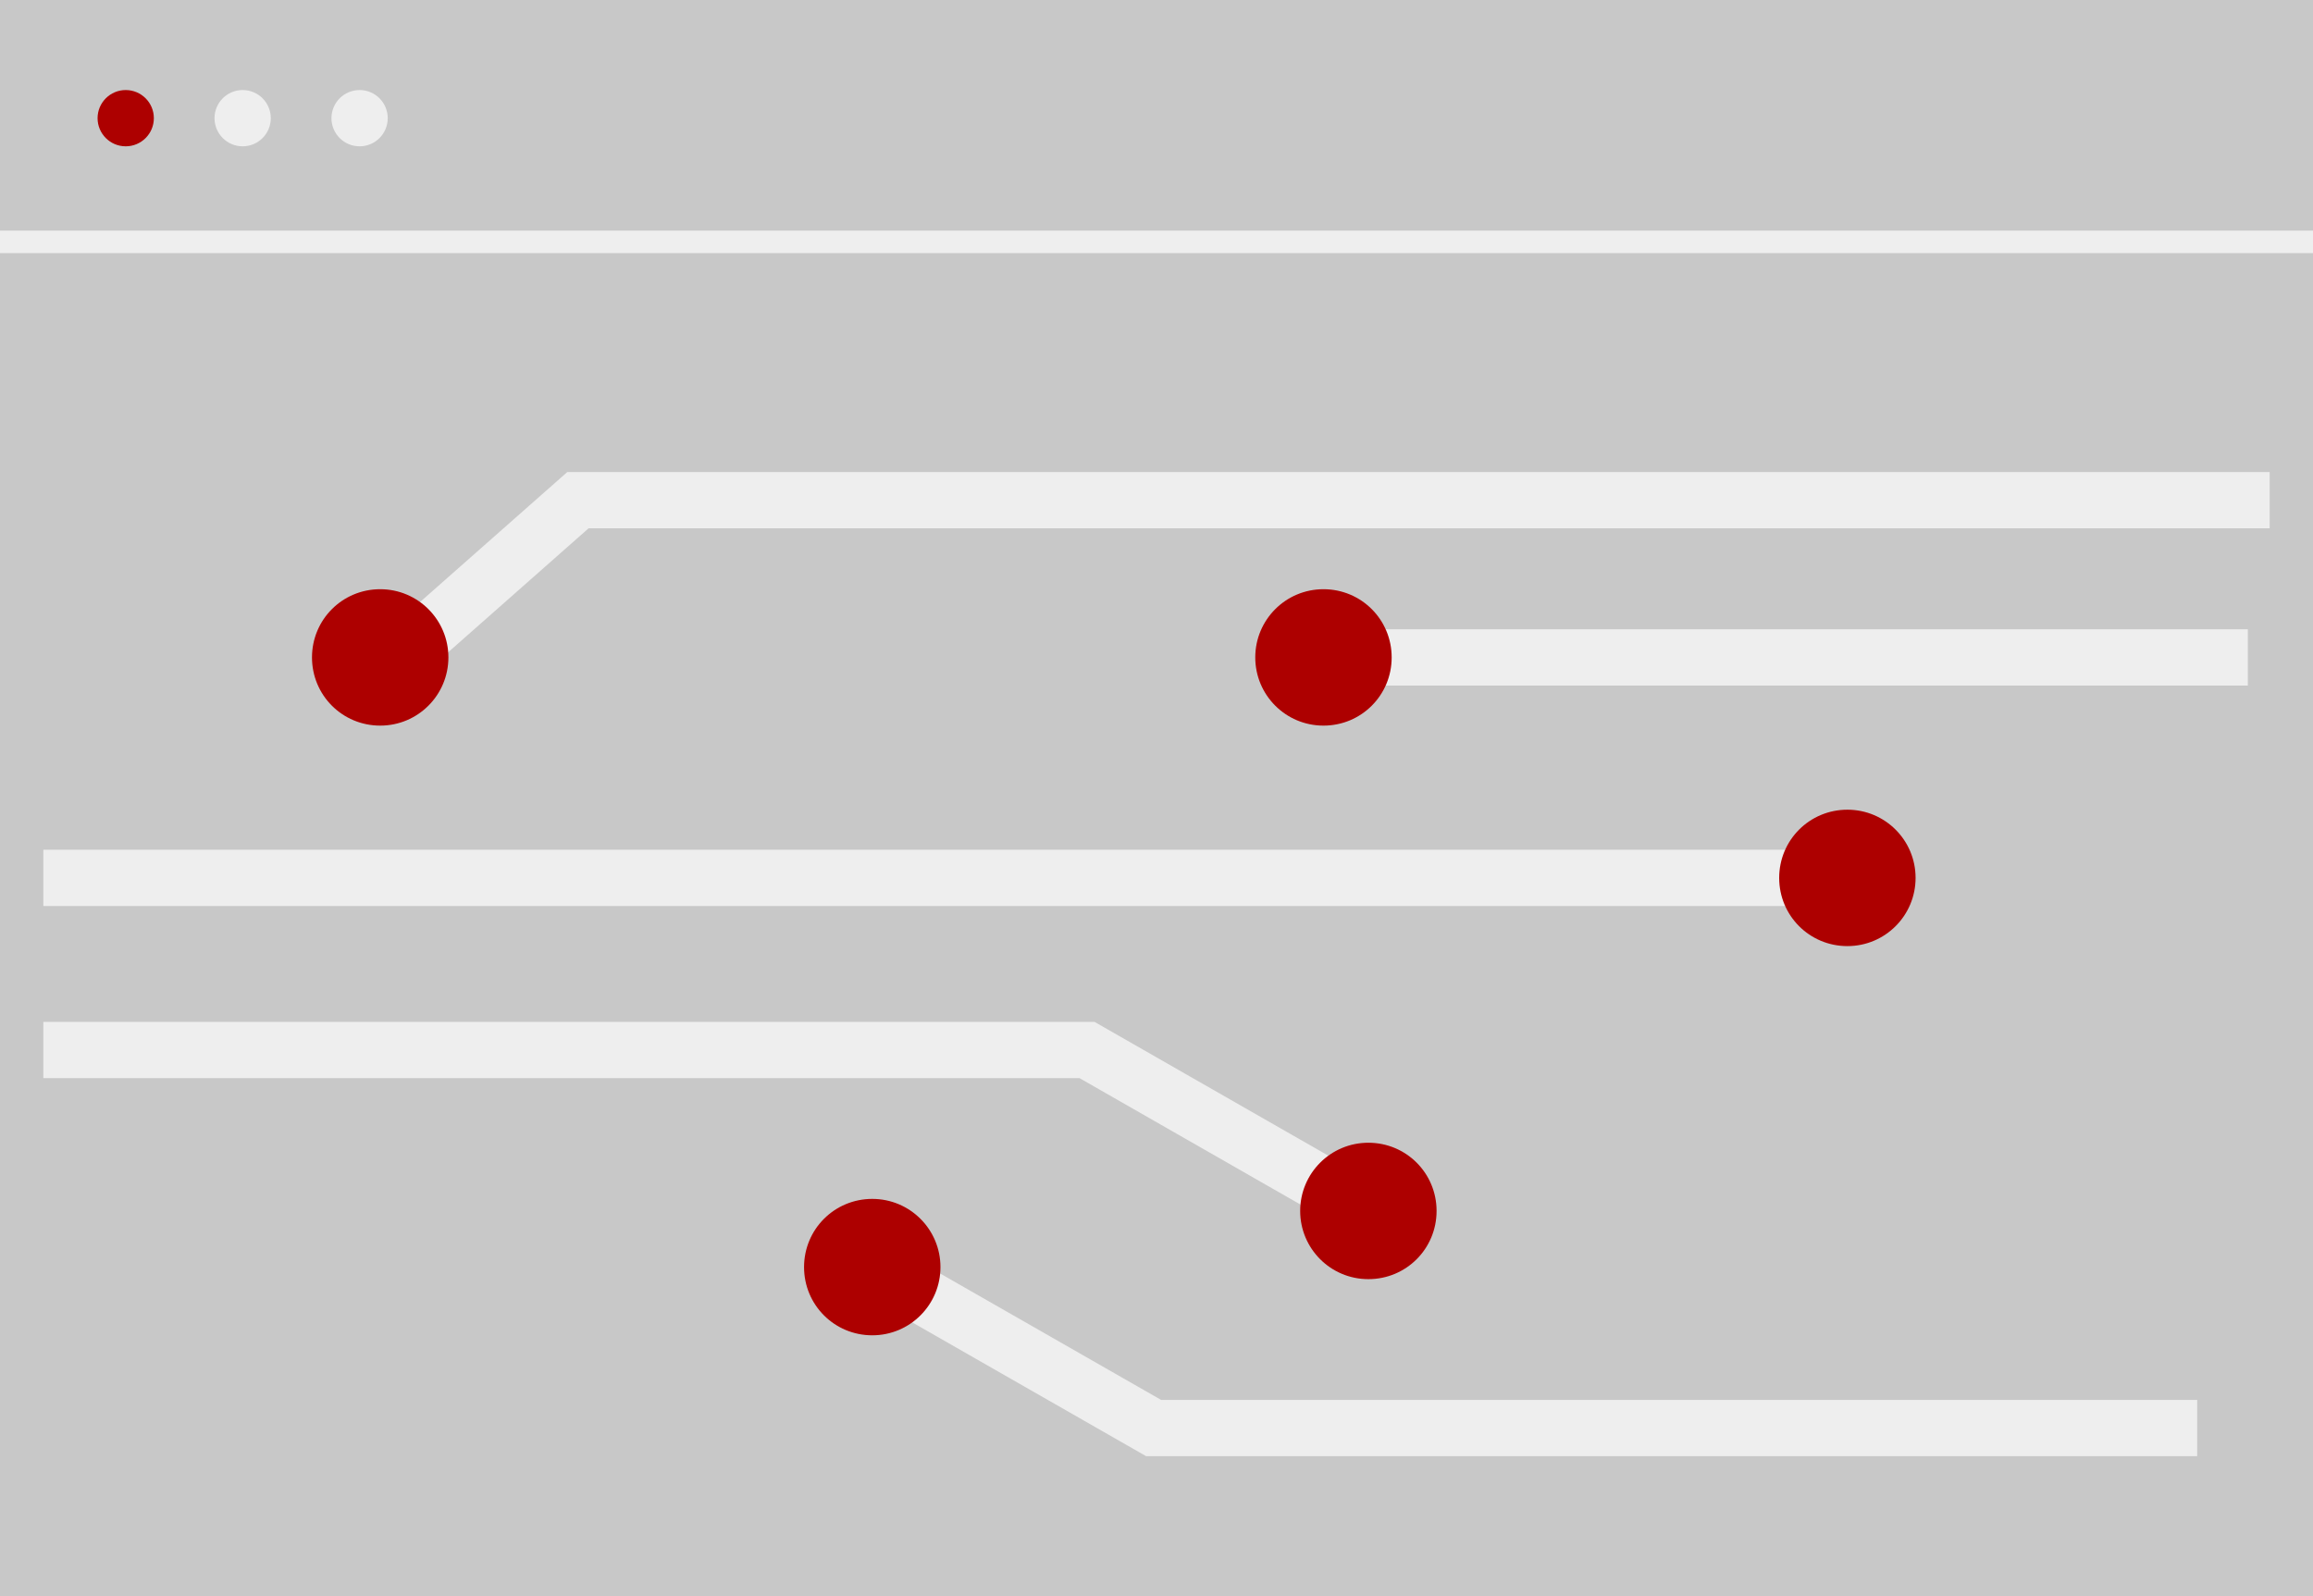 <?xml version="1.0" encoding="UTF-8"?><svg id="Layer_1" xmlns="http://www.w3.org/2000/svg" viewBox="0 0 205.51 141.8"><defs><style>.cls-1{fill:#ad0000;}.cls-1,.cls-2,.cls-3{fill-rule:evenodd;}.cls-2,.cls-4{fill:none;stroke:#eee;stroke-miterlimit:10;stroke-width:5px;}.cls-5{fill:#c8c8c8;}.cls-3,.cls-6{fill:#eee;}</style></defs><rect class="cls-5" y="0" width="205.51" height="141.8"/><rect class="cls-6" y="20.49" width="205.51" height="2"/><polyline class="cls-2" points="201.66 44.44 51.35 44.44 34.22 59.56"/><line class="cls-4" x1="161.48" y1="78" x2="3.85" y2="78"/><polyline class="cls-2" points="3.85 93.29 96.58 93.29 121.57 107.59"/><path class="cls-1" d="M115.52,107.59c0-3.34,2.7-6.06,6.06-6.06s6.06,2.7,6.06,6.06-2.7,6.06-6.06,6.06-6.06-2.72-6.06-6.06Z"/><polyline class="cls-2" points="195.22 126.88 102.5 126.88 77.5 112.58"/><path class="cls-1" d="M83.56,112.58c0,3.34-2.7,6.06-6.06,6.06s-6.06-2.7-6.06-6.06,2.7-6.06,6.06-6.06,6.06,2.72,6.06,6.06Z"/><line class="cls-4" x1="199.72" y1="58.41" x2="116.85" y2="58.41"/><path class="cls-1" d="M111.53,58.41c0-3.34,2.7-6.06,6.06-6.06s6.06,2.7,6.06,6.06-2.7,6.06-6.06,6.06-6.06-2.72-6.06-6.06Z"/><path class="cls-1" d="M170.2,78c0,3.34-2.7,6.06-6.06,6.06s-6.06-2.7-6.06-6.06,2.7-6.06,6.06-6.06,6.06,2.72,6.06,6.06Z"/><path class="cls-1" d="M39.84,58.41c0,3.34-2.7,6.06-6.06,6.06s-6.06-2.7-6.06-6.06,2.7-6.06,6.06-6.06,6.06,2.72,6.06,6.06Z"/><path class="cls-1" d="M13.67,10.5c0,1.38-1.12,2.5-2.5,2.5s-2.5-1.12-2.5-2.5,1.12-2.5,2.5-2.5,2.5,1.12,2.5,2.5Z"/><path class="cls-3" d="M24.06,10.5c0,1.38-1.12,2.5-2.5,2.5s-2.5-1.12-2.5-2.5,1.12-2.5,2.5-2.5,2.5,1.12,2.5,2.5Z"/><path class="cls-3" d="M34.45,10.5c0,1.38-1.12,2.5-2.5,2.5s-2.5-1.12-2.5-2.5,1.12-2.5,2.5-2.5,2.5,1.12,2.5,2.5Z"/></svg>